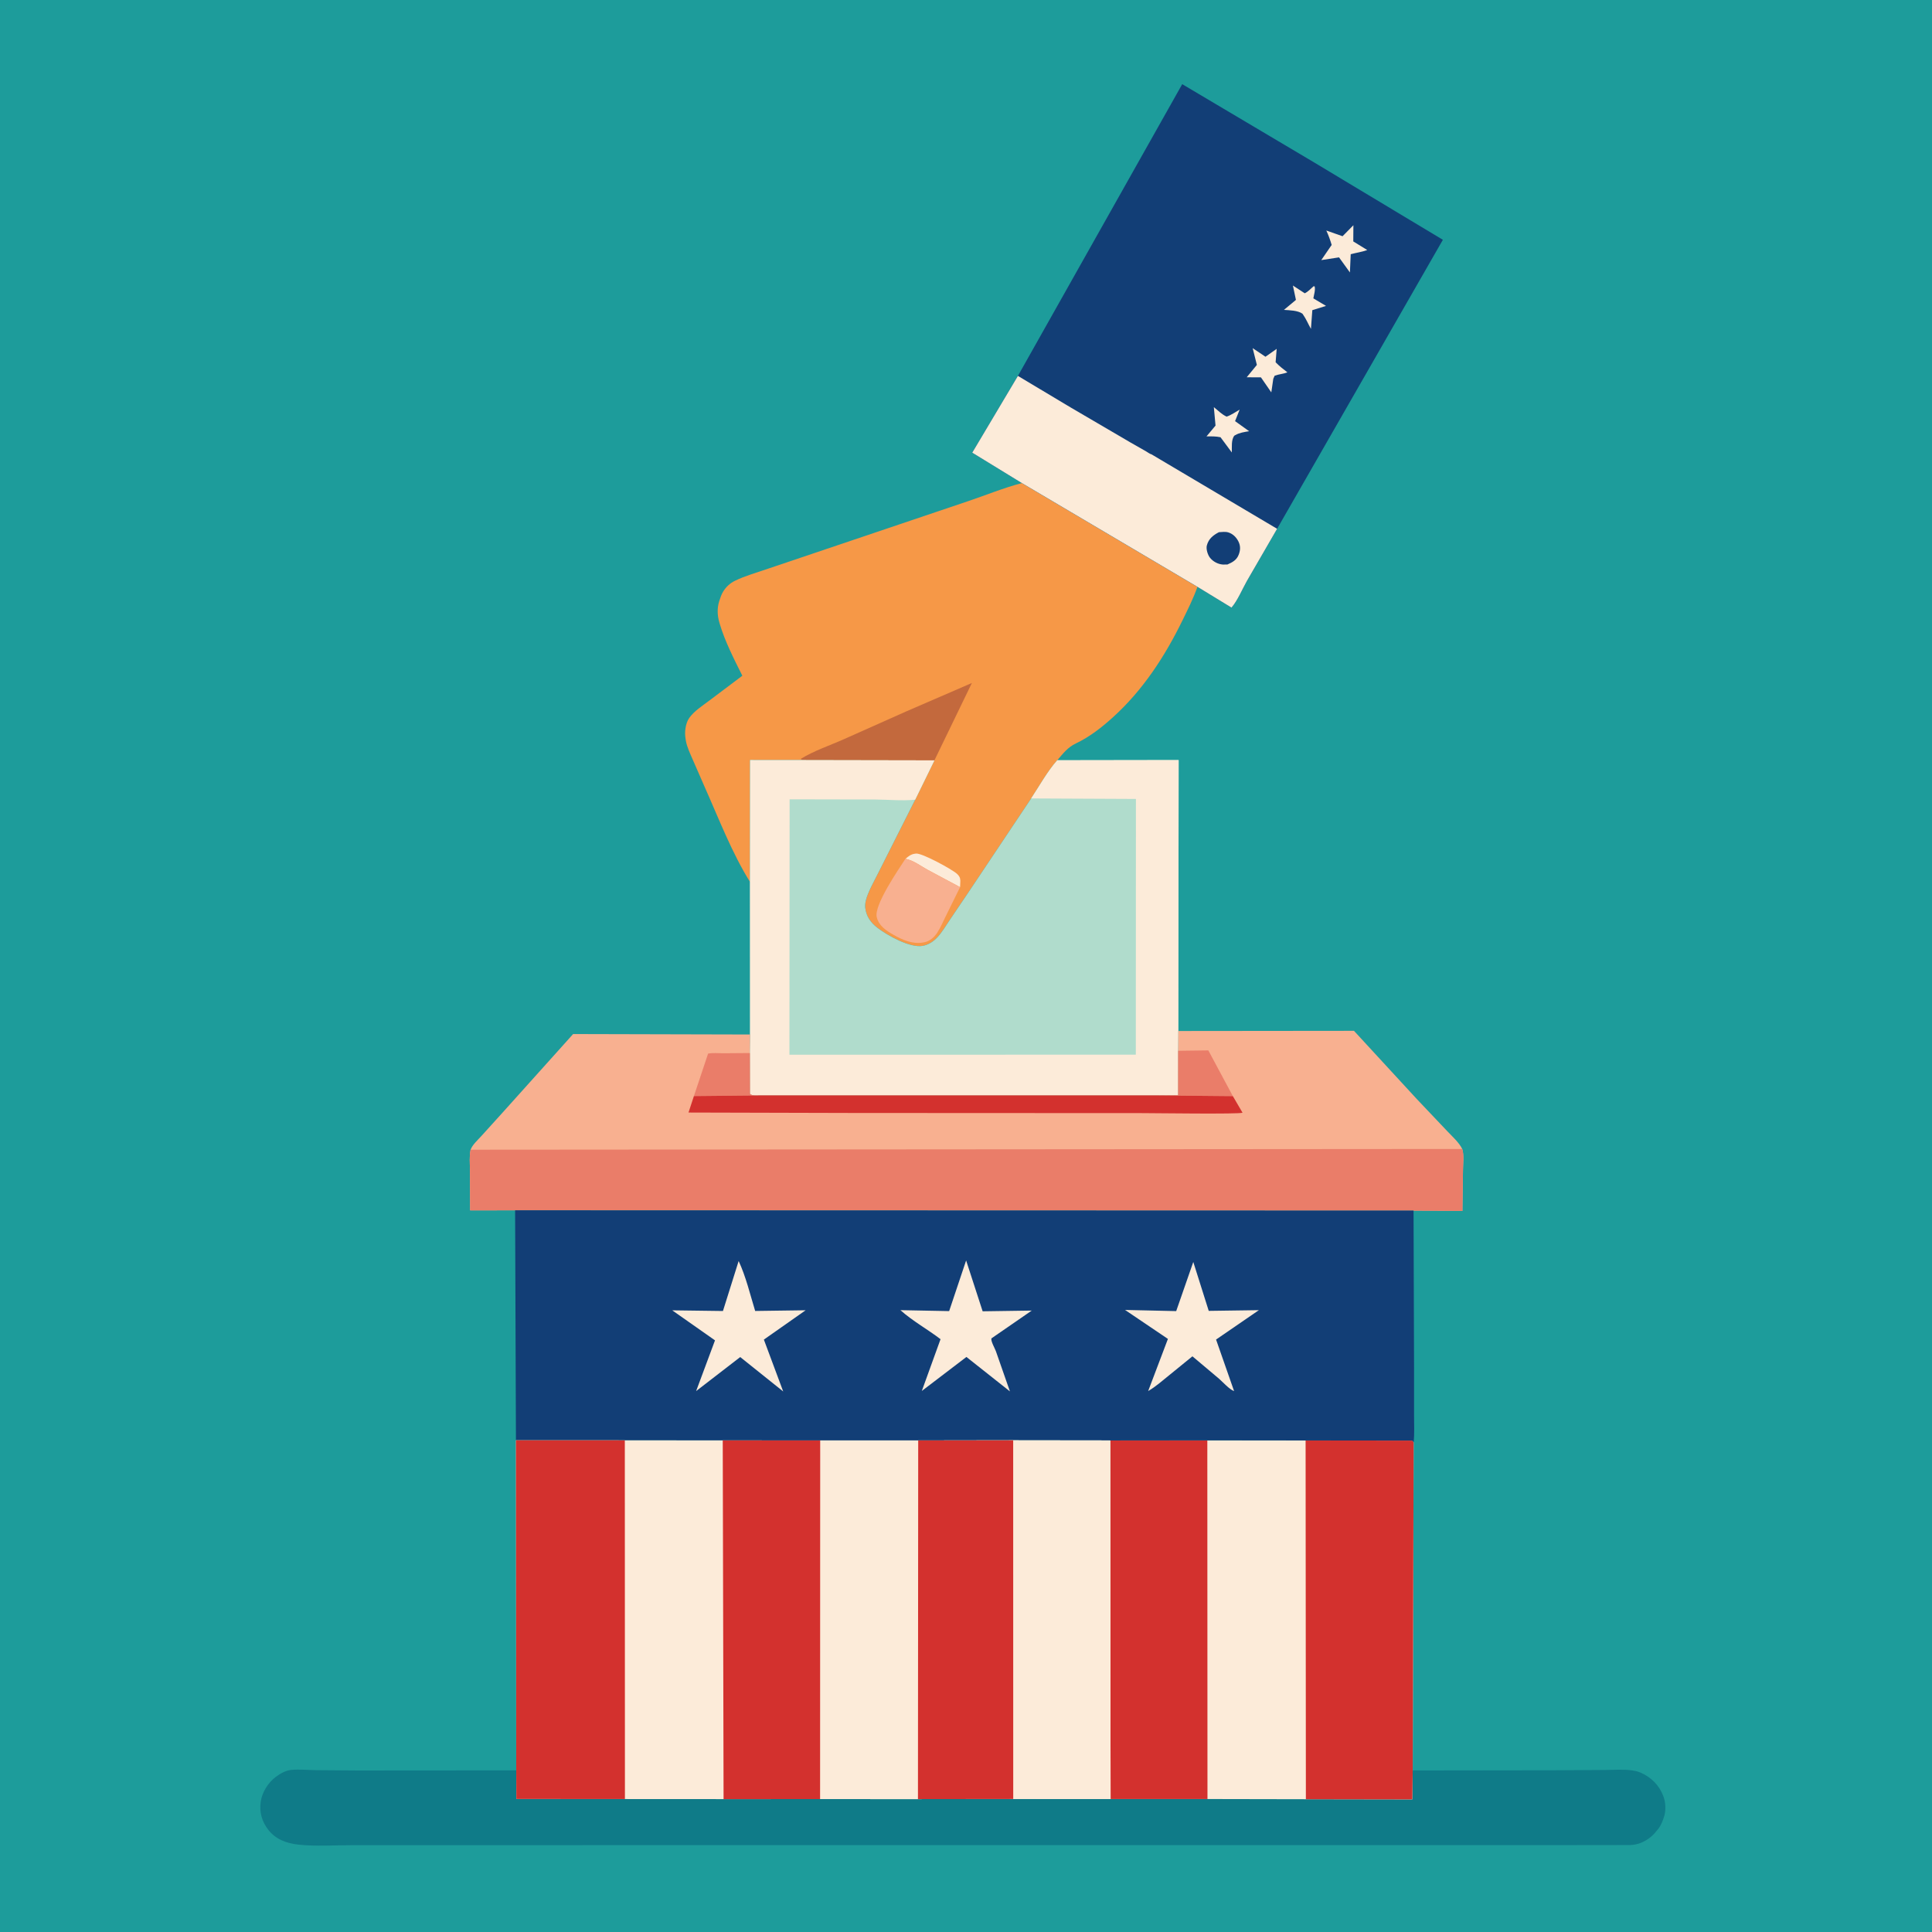 <svg version="1.1" xmlns="http://www.w3.org/2000/svg" style="display: block;" viewBox="0 0 2048 2048" width="1024" height="1024">
<path transform="translate(0,0)" fill="rgb(29,156,155)" d="M -0 -0 L 2048 0 L 2048 2048 L -0 2048 L -0 -0 z"/>
<path transform="translate(0,0)" fill="rgb(15,123,136)" d="M 1497.53 1876.75 L 1648.26 1876.55 L 1701.61 1876.24 C 1710.85 1876.2 1720.93 1875.36 1730.05 1876.69 L 1731.5 1876.93 C 1734.49 1877.39 1736.94 1878.1 1739.72 1879.34 C 1750.38 1884.13 1758.69 1892.34 1762.94 1903.38 L 1763.4 1904.64 C 1765.54 1910.31 1766.01 1918.49 1764.36 1924.4 L 1764.02 1925.5 C 1762.67 1930.01 1760.75 1935.01 1757.79 1938.73 L 1756.5 1940.3 C 1754.49 1942.77 1752.57 1945.06 1750.08 1947.09 C 1743.63 1952.37 1736.65 1955.48 1728.25 1955.82 L 1629.8 1955.95 L 1434.85 1955.93 L 848.952 1955.91 L 486.168 1955.97 L 373.722 1955.97 C 354.976 1955.96 335.014 1957.38 316.474 1955.4 C 303.985 1954.07 292.256 1949.86 284.342 1939.58 C 277.57 1930.79 274.786 1921 276.368 1910 C 277.832 1899.81 284.156 1889.67 292.434 1883.5 C 297.007 1880.09 302.919 1876.7 308.722 1876.17 C 317.234 1875.39 326.442 1876.3 335 1876.44 L 378.53 1876.78 L 547.231 1876.66 L 547.362 1906.98 L 662.445 1907.07 L 767.019 1907.13 L 869.529 1907.12 L 973.068 1907.13 L 1074.07 1907.01 L 1177.24 1907.03 L 1279.97 1907.04 L 1384.28 1907.24 L 1497.11 1907.43 L 1497.53 1876.75 z"/>
<path transform="translate(0,0)" fill="rgb(252,235,217)" d="M 1279.81 1526.81 L 1383.99 1526.93 L 1497 1527.06 L 1498.51 1528.83 L 1497.53 1876.75 L 1497.11 1907.43 L 1384.28 1907.24 L 1279.97 1907.04 L 1177.24 1907.03 L 1176.91 1526.92 L 1279.81 1526.81 z"/>
<path transform="translate(0,0)" fill="rgb(211,49,46)" d="M 1176.91 1526.92 L 1279.81 1526.81 L 1279.97 1907.04 L 1177.24 1907.03 L 1176.91 1526.92 z"/>
<path transform="translate(0,0)" fill="rgb(211,49,46)" d="M 1383.99 1526.93 L 1497 1527.06 L 1498.51 1528.83 L 1497.53 1876.75 L 1497.11 1907.43 L 1384.28 1907.24 L 1383.99 1526.93 z"/>
<path transform="translate(0,0)" fill="rgb(246,152,71)" d="M 1083.25 512.086 L 1269.35 622.074 C 1265.02 634.301 1259.14 646.021 1253.45 657.663 C 1234.76 695.909 1211.49 731.626 1179.74 760.361 C 1167.9 771.085 1155.02 781.191 1140.5 788.053 C 1131.89 792.125 1126.86 798.765 1120.79 805.886 C 1110.37 817.638 1101.8 833.218 1093.08 846.385 L 1026.06 946.676 L 1006.62 975.446 C 1002.62 981.38 998.665 988.105 993.836 993.376 C 989.632 997.966 984.42 1001.48 978.225 1002.63 C 964.719 1005.14 940.702 991.633 930.202 983.59 C 923.014 978.084 918.218 971.374 917.181 962.18 C 916.001 951.708 925.967 935.792 930.5 926.285 L 970.112 847.72 L 990.504 806.047 L 850.795 805.786 L 795.171 805.735 L 795.052 934.932 C 775.694 903.796 762.046 867.972 747.111 834.48 L 734.522 805.655 C 731.699 799.08 728.182 791.971 726.99 784.869 L 726.781 783.5 C 726.124 779.454 726.01 775.952 726.673 771.872 C 727.282 768.123 728.398 764.167 730.634 761.041 C 735.945 753.613 744.788 748.026 751.979 742.586 L 786.914 716.302 C 778.303 699.134 768.413 679.762 762.977 661.377 L 762.5 659.689 C 760.402 652.532 760.087 644.776 762.302 637.584 L 762.819 636 C 763.808 632.9 764.836 629.991 766.53 627.188 C 769.502 622.267 773.775 618.274 778.932 615.728 C 789.815 610.355 802.754 606.854 814.239 602.811 L 905.426 572.035 L 1026.17 531.28 C 1045.05 524.931 1064 517.067 1083.25 512.086 z"/>
<path transform="translate(0,0)" fill="rgb(252,235,217)" d="M 959.819 910.337 C 963.186 907.62 965.626 905.486 970 904.958 L 971.07 904.811 C 977.56 904.238 1009.03 921.414 1014.39 926.25 C 1016.78 928.408 1017.96 930.462 1018.01 933.723 L 1017.8 938.851 L 1017.73 940.405 L 983.214 921.957 C 975.593 917.761 968.445 912.101 959.819 910.337 z"/>
<path transform="translate(0,0)" fill="rgb(248,176,144)" d="M 1017.73 940.405 L 1002.43 971.432 C 999.491 977.208 996.956 983.563 993.34 988.934 C 990.173 993.64 985.461 997.78 979.777 998.848 L 978.5 999.066 C 967.441 1001.13 956.464 996.253 947 990.839 C 939.268 986.416 931.431 981.297 929.343 971.991 C 926.515 959.39 952.263 921.958 959.819 910.337 C 968.445 912.101 975.593 917.761 983.214 921.957 L 1017.73 940.405 z"/>
<path transform="translate(0,0)" fill="rgb(195,105,61)" d="M 850.795 805.786 L 848.748 804.5 C 862.518 795.896 879.924 790.154 894.834 783.457 L 960.216 754.311 L 1030.24 723.995 L 990.504 806.047 L 850.795 805.786 z"/>
<path transform="translate(0,0)" fill="rgb(176,220,204)" d="M 795.052 934.932 L 795.171 805.735 L 850.795 805.786 L 990.504 806.047 L 970.112 847.72 L 930.5 926.285 C 925.967 935.792 916.001 951.708 917.181 962.18 C 918.218 971.374 923.014 978.084 930.202 983.59 C 940.702 991.633 964.719 1005.14 978.225 1002.63 C 984.42 1001.48 989.632 997.966 993.836 993.376 C 998.665 988.105 1002.62 981.38 1006.62 975.446 L 1026.06 946.676 L 1093.08 846.385 C 1101.8 833.218 1110.37 817.638 1120.79 805.886 L 1249.4 805.686 L 1249.04 1092.91 L 1248.9 1113.87 L 1248.87 1161.02 L 1225.96 1161.19 L 807.456 1161.18 C 803.652 1161.11 797.667 1162.15 794.979 1159.5 L 794.898 1116.27 L 795.112 1096.6 L 795.052 934.932 z"/>
<path transform="translate(0,0)" fill="rgb(252,235,217)" d="M 795.052 934.932 L 795.171 805.735 L 850.795 805.786 L 990.504 806.047 L 970.112 847.72 C 956.325 849.132 940.769 847.561 926.823 847.481 L 837.02 847.3 L 836.823 1118.06 L 1204.01 1117.99 L 1204.14 846.905 L 1093.08 846.385 C 1101.8 833.218 1110.37 817.638 1120.79 805.886 L 1249.4 805.686 L 1249.04 1092.91 L 1248.9 1113.87 L 1248.87 1161.02 L 1225.96 1161.19 L 807.456 1161.18 C 803.652 1161.11 797.667 1162.15 794.979 1159.5 L 794.898 1116.27 L 795.112 1096.6 L 795.052 934.932 z"/>
<path transform="translate(0,0)" fill="rgb(18,62,118)" d="M 1079.03 398.482 L 1253.2 89.219 L 1391.53 171.282 L 1529.5 254.202 L 1353.79 560.543 L 1321.86 615.695 C 1316.96 624.314 1311.83 636.783 1305.43 644.076 L 1269.35 622.074 L 1083.25 512.086 L 1030.63 479.836 L 1079.03 398.482 z"/>
<path transform="translate(0,0)" fill="rgb(252,235,217)" d="M 1392.37 303.5 L 1393.58 303.539 C 1394.5 307.335 1392.9 312.433 1392.21 316.268 L 1405.64 324.271 L 1391.12 328.775 L 1389.66 348.628 C 1386.74 343.527 1384.57 338.071 1381.16 333.273 L 1380.6 332.5 C 1375.66 329.01 1366.88 328.899 1361.01 328.498 L 1373.74 317.904 L 1370.53 302.675 L 1383.08 310.888 C 1386.49 309.351 1389.57 305.968 1392.37 303.5 z"/>
<path transform="translate(0,0)" fill="rgb(252,235,217)" d="M 1327.87 369.035 L 1341.45 378.167 L 1353.33 369.807 L 1352.21 384.023 C 1356.08 388.028 1360.29 391.309 1364.69 394.695 C 1360.39 396.436 1355.64 396.622 1351.19 398.259 L 1349.74 401.5 L 1347.64 415.945 L 1336.65 400.02 L 1321.56 399.932 L 1332.33 386.818 L 1327.87 369.035 z"/>
<path transform="translate(0,0)" fill="rgb(252,235,217)" d="M 1286.72 431.573 C 1291.37 435.25 1294.76 439.058 1300.25 441.645 C 1305.02 440.082 1309.71 436.74 1314.07 434.24 L 1309.23 446.426 L 1324.12 457.105 C 1318.95 457.982 1313.98 458.634 1309.35 461.278 L 1308.5 461.792 C 1304.99 465.976 1305.95 474.395 1305.79 479.633 L 1293.79 463.479 C 1288.84 462.418 1283.96 462.566 1278.93 462.606 L 1288.51 451.135 L 1286.72 431.573 z"/>
<path transform="translate(0,0)" fill="rgb(252,235,217)" d="M 1434.65 238.763 L 1434.53 255.916 L 1449.35 265.043 C 1443.87 267.078 1437.53 267.93 1431.81 269.479 L 1430.97 288.809 L 1419.43 272.825 L 1400.6 275.714 L 1411.63 259.643 C 1410.05 254.319 1408.28 249.405 1405.95 244.354 L 1423.16 250.411 L 1434.65 238.763 z"/>
<path transform="translate(0,0)" fill="rgb(252,235,217)" d="M 1079.03 398.482 L 1135.24 432.1 L 1198.76 469.274 L 1214.89 478.459 C 1216.35 479.289 1219.07 481.339 1220.68 481.644 L 1353.79 560.543 L 1321.86 615.695 C 1316.96 624.314 1311.83 636.783 1305.43 644.076 L 1269.35 622.074 L 1083.25 512.086 L 1030.63 479.836 L 1079.03 398.482 z"/>
<path transform="translate(0,0)" fill="rgb(18,62,118)" d="M 1292.12 564.142 C 1295.25 563.969 1298.88 563.435 1301.92 564.331 C 1306.82 565.776 1310.56 569.521 1312.79 574 C 1315.13 578.684 1314.94 583.196 1313.07 588 C 1310.84 593.751 1306.47 596.061 1301.07 598.405 L 1296.21 598.438 C 1291 598.032 1285.87 595.292 1282.62 591.198 C 1280.25 588.207 1278.3 581.999 1279.3 578.214 C 1281.16 571.162 1285.94 567.364 1292.12 564.142 z"/>
<path transform="translate(0,0)" fill="rgb(248,176,144)" d="M 1249.04 1092.91 L 1435.28 1092.72 L 1501.51 1164.64 L 1534.29 1199.22 C 1539.38 1204.62 1546.87 1211.28 1550.01 1217.96 C 1552.1 1224.34 1550.87 1233.43 1550.83 1240.15 L 1550.2 1283.62 L 1498.42 1283.27 L 546.034 1282.98 L 498.366 1283.04 L 498.174 1240.5 C 498.153 1233.49 497.344 1225.6 498.87 1218.74 C 500.679 1213.57 506.501 1208.39 510.225 1204.29 L 532.402 1179.79 L 607.536 1096.13 L 795.112 1096.6 L 794.898 1116.27 L 794.979 1159.5 C 797.667 1162.15 803.652 1161.11 807.456 1161.18 L 1225.96 1161.19 L 1248.87 1161.02 L 1248.9 1113.87 L 1249.04 1092.91 z"/>
<path transform="translate(0,0)" fill="rgb(234,125,105)" d="M 1248.9 1113.87 L 1280.87 1113.45 L 1306.89 1161.96 L 1225.96 1161.19 L 1248.87 1161.02 L 1248.9 1113.87 z"/>
<path transform="translate(0,0)" fill="rgb(234,125,105)" d="M 735.574 1161.89 L 750.62 1116.8 C 755.672 1115.93 761.284 1116.47 766.417 1116.49 L 794.898 1116.27 L 794.979 1159.5 C 797.667 1162.15 803.652 1161.11 807.456 1161.18 L 735.574 1161.89 z"/>
<path transform="translate(0,0)" fill="rgb(211,49,46)" d="M 807.456 1161.18 L 1225.96 1161.19 L 1306.89 1161.96 L 1317.14 1179.52 C 1314.24 1181.24 1222.78 1179.95 1211.31 1179.95 L 905.12 1179.8 L 729.838 1179.34 L 735.574 1161.89 L 807.456 1161.18 z"/>
<path transform="translate(0,0)" fill="rgb(234,125,105)" d="M 498.87 1218.74 L 1550.01 1217.96 C 1552.1 1224.34 1550.87 1233.43 1550.83 1240.15 L 1550.2 1283.62 L 1498.42 1283.27 L 546.034 1282.98 L 498.366 1283.04 L 498.174 1240.5 C 498.153 1233.49 497.344 1225.6 498.87 1218.74 z"/>
<path transform="translate(0,0)" fill="rgb(18,62,118)" d="M 546.034 1282.98 L 1498.42 1283.27 L 1498.96 1450.86 L 1498.96 1500.74 C 1498.95 1510.03 1499.49 1519.59 1498.51 1528.83 L 1497 1527.06 L 1383.99 1526.93 L 1279.81 1526.81 L 1176.91 1526.92 L 1074.02 1526.79 L 973.332 1526.95 L 869.648 1526.92 L 766.139 1526.9 L 662.336 1526.8 L 546.916 1526.76 L 546.034 1282.98 z"/>
<path transform="translate(0,0)" fill="rgb(252,235,217)" d="M 1264.93 1337.73 L 1281.31 1389.58 L 1334.45 1388.83 L 1289.08 1419.98 L 1308.19 1474.62 C 1303.21 1472.88 1296.38 1465.14 1292.24 1461.52 L 1264.01 1437.75 L 1239.23 1457.93 C 1232 1463.76 1225.15 1469.88 1217.1 1474.58 L 1238.04 1419.3 L 1192.61 1388.6 L 1246.82 1389.82 L 1264.93 1337.73 z"/>
<path transform="translate(0,0)" fill="rgb(252,235,217)" d="M 1024.13 1336.13 L 1041.64 1390.03 L 1093.68 1389.27 L 1050.94 1418.76 C 1050.13 1421.55 1054.52 1429.19 1055.65 1432.24 L 1070.57 1474.94 L 1024.44 1438.43 L 977.156 1474.48 L 997.009 1419.59 C 983.228 1409.07 967.401 1400.38 954.498 1388.83 L 1006.14 1389.82 L 1024.13 1336.13 z"/>
<path transform="translate(0,0)" fill="rgb(252,235,217)" d="M 782.992 1336.75 C 790.605 1352.95 795.239 1372.48 800.51 1389.68 L 854.001 1388.94 L 809.736 1420.03 L 830.228 1475.01 L 784.672 1438.53 L 737.922 1474.6 L 757.927 1420.84 L 712.606 1389.01 L 766.354 1389.72 L 782.992 1336.75 z"/>
<path transform="translate(0,0)" fill="rgb(252,235,217)" d="M 1074.02 1526.79 L 1176.91 1526.92 L 1177.24 1907.03 L 1074.07 1907.01 L 973.068 1907.13 L 869.529 1907.12 L 767.019 1907.13 L 662.445 1907.07 L 547.362 1906.98 L 547.231 1876.66 L 546.916 1526.76 L 662.336 1526.8 L 766.139 1526.9 L 869.648 1526.92 L 973.332 1526.95 L 1074.02 1526.79 z"/>
<path transform="translate(0,0)" fill="rgb(211,49,46)" d="M 766.139 1526.9 L 869.648 1526.92 L 869.529 1907.12 L 767.019 1907.13 L 766.139 1526.9 z"/>
<path transform="translate(0,0)" fill="rgb(252,235,217)" d="M 869.648 1526.92 L 973.332 1526.95 L 973.068 1907.13 L 869.529 1907.12 L 869.648 1526.92 z"/>
<path transform="translate(0,0)" fill="rgb(211,49,46)" d="M 546.916 1526.76 L 662.336 1526.8 L 662.445 1907.07 L 547.362 1906.98 L 547.231 1876.66 L 546.916 1526.76 z"/>
<path transform="translate(0,0)" fill="rgb(252,235,217)" d="M 1074.02 1526.79 L 1176.91 1526.92 L 1177.24 1907.03 L 1074.07 1907.01 L 973.068 1907.13 L 973.332 1526.95 L 1074.02 1526.79 z"/>
<path transform="translate(0,0)" fill="rgb(211,49,46)" d="M 973.332 1526.95 L 1074.02 1526.79 L 1074.07 1907.01 L 973.068 1907.13 L 973.332 1526.95 z"/>
</svg>